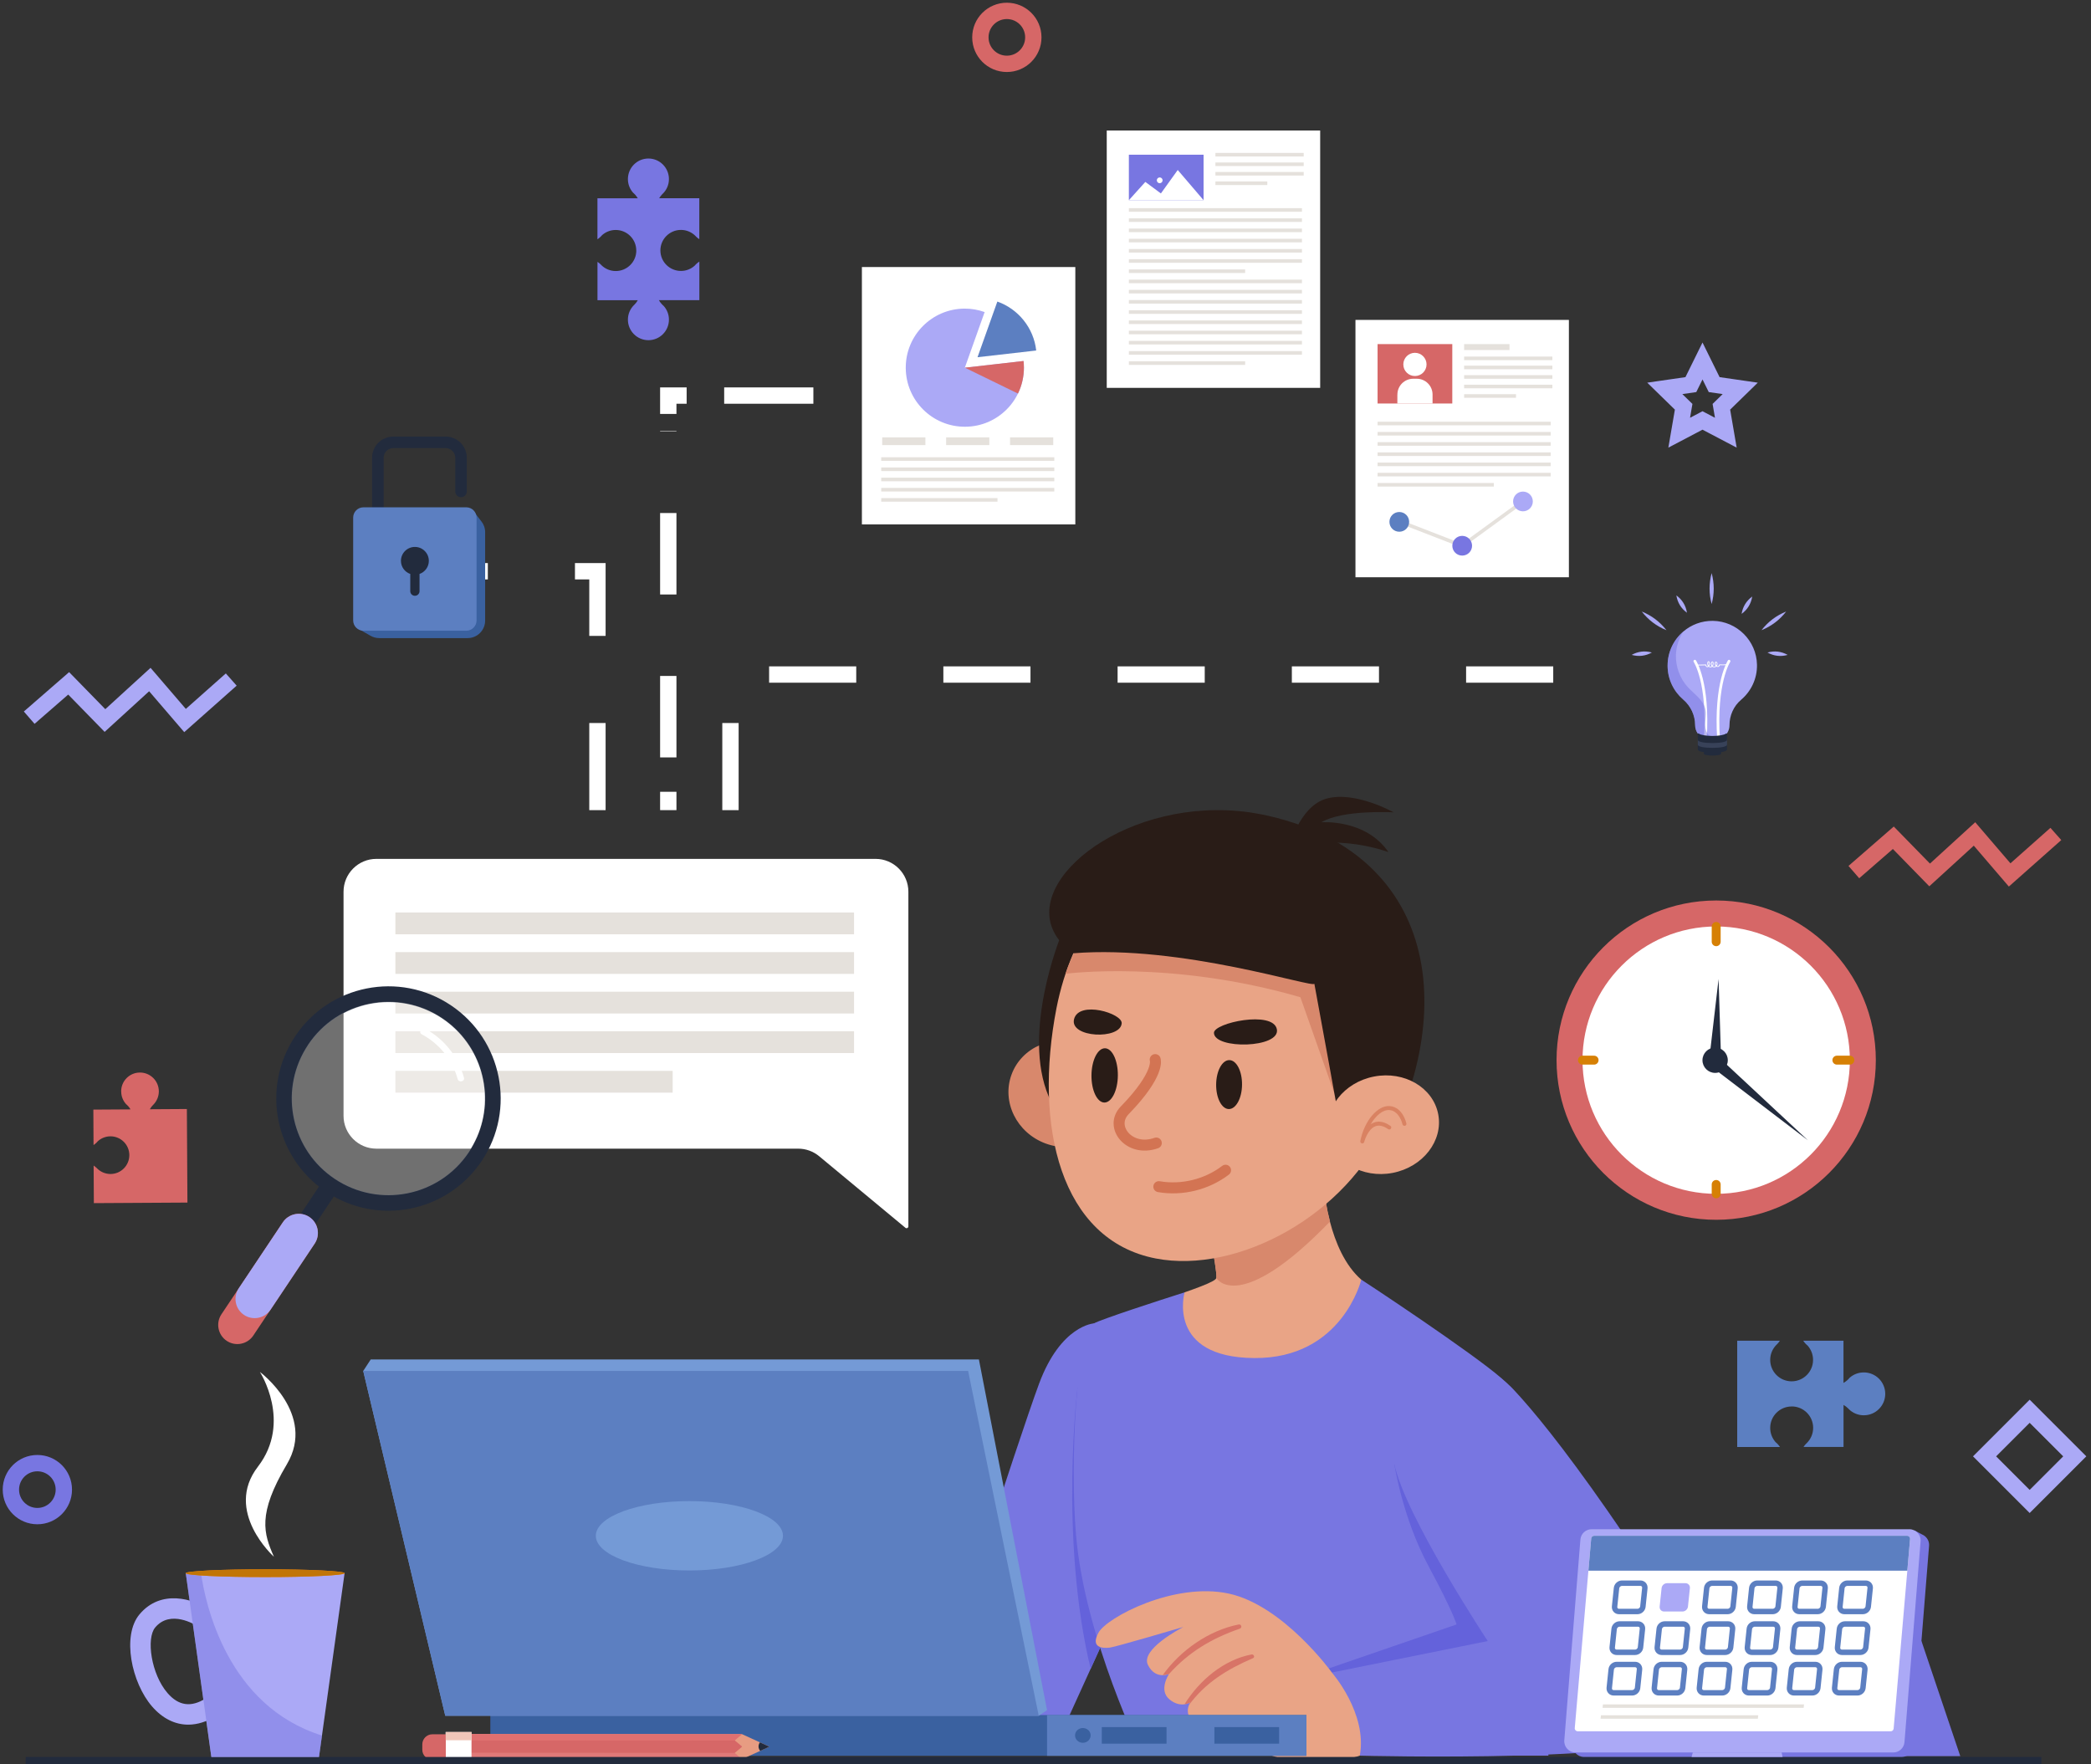 <?xml version="1.0" encoding="UTF-8"?> <svg xmlns="http://www.w3.org/2000/svg" width="192" height="162" viewBox="0 0 192 162" fill="none"><rect x="0" y="0" width="192" height="162" fill="#333333" stroke="none"/><path d="M164.511 129.143C163.424 129.143 162.544 130.023 162.544 131.11C162.544 131.616 162.733 132.071 163.041 132.421L163.054 132.434C163.079 132.45 163.1 132.471 163.121 132.488C163.167 132.53 163.214 132.577 163.256 132.623C163.323 132.699 163.386 132.779 163.441 132.863H159.514V123.105H163.433C163.357 123.223 163.268 123.332 163.172 123.429C163.163 123.438 163.155 123.446 163.146 123.45C163.146 123.45 163.129 123.467 163.121 123.476C162.767 123.829 162.544 124.322 162.544 124.866C162.544 125.953 163.424 126.834 164.511 126.834C165.599 126.834 166.479 125.953 166.479 124.866C166.479 124.36 166.29 123.905 165.982 123.556L165.969 123.543C165.944 123.526 165.923 123.505 165.902 123.488C165.856 123.446 165.809 123.4 165.767 123.353C165.695 123.273 165.632 123.193 165.577 123.105H169.273V126.981C169.399 126.91 169.517 126.821 169.627 126.728C169.673 126.686 169.719 126.644 169.762 126.594C169.783 126.572 169.799 126.551 169.816 126.526L169.829 126.514C170.174 126.202 170.634 126.016 171.139 126.016C172.226 126.016 173.107 126.897 173.107 127.984C173.107 129.071 172.226 129.952 171.139 129.952C170.596 129.952 170.103 129.733 169.749 129.375C169.74 129.366 169.732 129.358 169.724 129.349C169.724 129.349 169.711 129.332 169.703 129.324C169.576 129.198 169.433 129.088 169.277 128.999V132.859H165.603C165.674 132.745 165.763 132.64 165.86 132.543C165.868 132.535 165.877 132.526 165.885 132.522C165.885 132.522 165.902 132.505 165.91 132.497C166.264 132.143 166.488 131.65 166.488 131.106C166.488 130.019 165.607 129.139 164.52 129.139L164.511 129.143Z" fill="#5C7FC1"></path><path d="M11.129 100.229C11.129 100.672 11.302 101.076 11.576 101.38L11.585 101.388C11.585 101.388 11.627 101.417 11.643 101.439C11.686 101.476 11.723 101.514 11.761 101.556C11.846 101.649 11.922 101.755 11.985 101.864L8.572 101.885L8.589 105.138C8.669 105.087 8.74 105.033 8.808 104.969C8.85 104.932 8.888 104.894 8.926 104.852C8.943 104.835 8.959 104.814 8.976 104.793L8.985 104.784C9.288 104.51 9.693 104.342 10.135 104.337C11.091 104.333 11.871 105.1 11.875 106.057C11.879 107.013 11.108 107.793 10.152 107.797C9.676 107.797 9.242 107.607 8.926 107.295C8.917 107.287 8.913 107.279 8.905 107.274C8.905 107.274 8.892 107.262 8.884 107.253C8.795 107.169 8.698 107.089 8.597 107.021L8.618 110.472L17.21 110.422L17.159 101.83L13.759 101.851C13.835 101.712 13.931 101.586 14.041 101.472C14.049 101.464 14.054 101.46 14.062 101.451C14.062 101.451 14.075 101.434 14.083 101.43C14.395 101.114 14.585 100.68 14.585 100.204C14.58 99.248 13.801 98.476 12.844 98.481C11.888 98.485 11.117 99.264 11.125 100.221L11.129 100.229Z" fill="#D66767"></path><path d="M58.423 22.999C58.423 21.958 57.576 21.116 56.535 21.116C56.05 21.116 55.612 21.297 55.279 21.596L55.271 21.604C55.254 21.625 55.237 21.646 55.216 21.668C55.174 21.714 55.132 21.756 55.085 21.794C55.014 21.857 54.938 21.92 54.858 21.971V18.208H58.562C58.498 18.094 58.418 17.989 58.334 17.892C58.292 17.846 58.25 17.804 58.208 17.762C58.187 17.741 58.166 17.724 58.145 17.707L58.136 17.698C57.837 17.366 57.656 16.927 57.656 16.443C57.656 15.402 58.498 14.555 59.539 14.555C60.58 14.555 61.423 15.402 61.423 16.443C61.423 16.965 61.212 17.433 60.871 17.774C60.862 17.783 60.854 17.791 60.845 17.795C60.845 17.795 60.828 17.812 60.824 17.816C60.711 17.93 60.609 18.061 60.525 18.204H64.212V21.962C64.098 21.891 63.993 21.807 63.9 21.71C63.892 21.701 63.883 21.693 63.879 21.689C63.879 21.689 63.862 21.672 63.858 21.663C63.517 21.322 63.045 21.111 62.527 21.111C61.486 21.111 60.639 21.954 60.639 22.995C60.639 24.036 61.486 24.878 62.527 24.878C63.011 24.878 63.449 24.697 63.782 24.398L63.791 24.39C63.807 24.368 63.824 24.347 63.845 24.326C63.888 24.28 63.93 24.238 63.976 24.2C64.052 24.133 64.132 24.069 64.216 24.019V27.562H60.5C60.567 27.684 60.652 27.798 60.744 27.899C60.786 27.946 60.828 27.988 60.871 28.03C60.892 28.051 60.913 28.068 60.934 28.085L60.942 28.093C61.241 28.426 61.423 28.864 61.423 29.349C61.423 30.39 60.58 31.236 59.539 31.236C58.498 31.236 57.656 30.39 57.656 29.349C57.656 28.826 57.866 28.359 58.208 28.017C58.216 28.009 58.224 28 58.233 27.996C58.233 27.996 58.25 27.979 58.254 27.975C58.376 27.853 58.482 27.714 58.562 27.567H54.862V24.044C54.972 24.116 55.073 24.196 55.166 24.288C55.174 24.297 55.182 24.305 55.187 24.309C55.187 24.309 55.203 24.326 55.208 24.335C55.549 24.676 56.021 24.887 56.539 24.887C57.58 24.887 58.427 24.044 58.427 23.003L58.423 22.999Z" fill="#7876E1"></path><path d="M61.363 74.387V72.702" stroke="white" stroke-width="1.5" stroke-miterlimit="10"></path><path d="M61.363 69.546V39.588" stroke="white" stroke-width="1.5" stroke-miterlimit="10" stroke-dasharray="7.48 7.48"></path><path d="M61.363 38.008V36.322H63.049" stroke="white" stroke-width="1.5" stroke-miterlimit="10"></path><path d="M66.496 36.322H78.572" stroke="white" stroke-width="1.5" stroke-miterlimit="10" stroke-dasharray="8.19 8.19"></path><path d="M80.299 36.322H81.984" stroke="white" stroke-width="1.5" stroke-miterlimit="10"></path><path d="M54.858 74.388V52.452H43.515" stroke="white" stroke-width="1.5" stroke-miterlimit="10" stroke-dasharray="8 8"></path><path d="M67.073 74.388V61.936H146.995" stroke="white" stroke-width="1.5" stroke-miterlimit="10" stroke-dasharray="8 8"></path><path d="M83.156 112.752L75.218 106.166C74.674 105.715 73.996 105.471 73.292 105.471H34.561C32.897 105.471 31.544 104.118 31.544 102.454V81.879C31.544 80.215 32.897 78.862 34.561 78.862H80.392C82.056 78.862 83.409 80.215 83.409 81.879V112.609C83.409 112.739 83.27 112.819 83.156 112.752Z" fill="white"></path><path d="M36.305 84.787H78.42" stroke="#E5E1DC" stroke-width="2" stroke-miterlimit="10"></path><path d="M36.305 88.423H78.42" stroke="#E5E1DC" stroke-width="2" stroke-miterlimit="10"></path><path d="M36.305 92.059H78.42" stroke="#E5E1DC" stroke-width="2" stroke-miterlimit="10"></path><path d="M36.305 95.691H78.42" stroke="#E5E1DC" stroke-width="2" stroke-miterlimit="10"></path><path d="M36.305 99.328H61.764" stroke="#E5E1DC" stroke-width="2" stroke-miterlimit="10"></path><path d="M153.122 61.115C153.122 62.362 153.678 63.479 154.555 64.229C155.241 64.819 155.65 65.674 155.65 66.58C155.65 67.17 156.025 67.663 156.548 67.84C156.683 67.886 156.826 67.911 156.973 67.911H157.483C158.216 67.911 158.806 67.317 158.806 66.588C158.806 65.687 159.19 64.831 159.872 64.254C160.782 63.483 161.355 62.324 161.33 61.035C161.288 58.831 159.485 57.04 157.285 57.007C156.244 56.994 155.288 57.365 154.559 57.993C153.678 58.747 153.122 59.864 153.122 61.115Z" fill="#ABA9F6"></path><path d="M155.84 61.102C156.097 61.098 156.35 61.094 156.607 61.09C156.607 61.165 156.662 61.233 156.733 61.254C156.792 61.271 156.847 61.254 156.893 61.216C156.893 61.216 156.893 61.216 156.898 61.22C157.003 61.3 157.134 61.292 157.222 61.22C157.336 61.3 157.496 61.292 157.601 61.203C157.656 61.237 157.724 61.25 157.783 61.233C157.85 61.212 157.905 61.153 157.913 61.081C158.136 61.09 158.364 61.085 158.587 61.064C158.634 61.06 158.634 60.988 158.587 60.993C158.36 61.014 158.132 61.022 157.905 61.01C157.896 61.01 157.888 61.01 157.884 61.018C157.863 61.014 157.837 61.022 157.837 61.052C157.837 61.123 157.778 61.174 157.711 61.17C157.69 61.17 157.669 61.161 157.648 61.148C157.694 61.085 157.711 61.001 157.702 60.921C157.694 60.849 157.648 60.757 157.563 60.757C157.483 60.757 157.45 60.841 157.45 60.913C157.45 61.001 157.479 61.094 157.538 61.157C157.525 61.165 157.513 61.174 157.5 61.182C157.429 61.216 157.34 61.212 157.273 61.17C157.285 61.153 157.298 61.136 157.306 61.115C157.344 61.026 157.357 60.913 157.332 60.82C157.311 60.74 157.226 60.706 157.163 60.769C157.058 60.879 157.07 61.064 157.163 61.174C157.096 61.224 157.003 61.216 156.936 61.165C156.94 61.157 156.948 61.148 156.952 61.14C157.007 61.052 157.011 60.929 156.99 60.828C156.978 60.752 156.898 60.668 156.822 60.74C156.763 60.799 156.759 60.908 156.767 60.988C156.775 61.052 156.797 61.111 156.834 61.161C156.813 61.178 156.784 61.186 156.759 61.182C156.704 61.178 156.657 61.123 156.679 61.069C156.687 61.047 156.679 61.035 156.662 61.026C156.657 61.018 156.645 61.014 156.632 61.014C156.367 61.018 156.101 61.022 155.832 61.031C155.785 61.031 155.785 61.106 155.832 61.102H155.84ZM157.563 61.052C157.538 61.001 157.517 60.925 157.534 60.87C157.542 60.837 157.563 60.811 157.597 60.841C157.618 60.858 157.627 60.887 157.635 60.913C157.648 60.976 157.635 61.043 157.597 61.098C157.584 61.085 157.576 61.069 157.568 61.052H157.563ZM157.209 61.102C157.18 61.06 157.163 61.001 157.167 60.95C157.167 60.908 157.184 60.837 157.222 60.811C157.264 60.786 157.264 60.849 157.268 60.879C157.268 60.913 157.268 60.946 157.268 60.98C157.264 61.026 157.247 61.077 157.222 61.115C157.222 61.115 157.214 61.106 157.214 61.102H157.209ZM156.872 60.799C156.923 60.74 156.931 60.896 156.931 60.921C156.931 60.98 156.931 61.043 156.898 61.094C156.898 61.094 156.893 61.102 156.889 61.106C156.86 61.064 156.843 61.01 156.843 60.955C156.843 60.913 156.843 60.837 156.868 60.799H156.872Z" fill="white"></path><path d="M155.625 60.71C155.625 60.71 156.919 62.67 156.59 67.844" stroke="white" stroke-width="0.25" stroke-miterlimit="10" stroke-linecap="round"></path><path d="M158.764 60.71C158.764 60.71 157.47 62.67 157.799 67.844" stroke="white" stroke-width="0.25" stroke-miterlimit="10" stroke-linecap="round"></path><path opacity="0.5" d="M153.122 61.115C153.122 62.362 153.678 63.479 154.555 64.229C155.241 64.819 155.65 65.674 155.65 66.58C155.65 67.17 156.025 67.663 156.548 67.84C156.822 67.84 157.091 67.806 157.323 67.73C157.003 67.675 156.758 67.393 156.657 67.085C156.556 66.778 156.573 66.445 156.598 66.121C156.624 65.796 156.661 65.467 156.598 65.151C156.51 64.717 156.24 64.342 155.933 64.022C155.625 63.702 155.279 63.424 154.98 63.095C154.251 62.295 153.851 61.203 153.889 60.12C153.914 59.37 154.154 58.629 154.563 57.993C153.682 58.747 153.126 59.863 153.126 61.115H153.122Z" fill="#7876E1"></path><path d="M158.579 68.822C158.579 69.209 155.895 69.209 155.895 68.822V68.278C155.895 68.236 155.945 68.21 155.979 68.236C156.379 68.535 158.098 68.535 158.494 68.236C158.528 68.21 158.579 68.236 158.579 68.278V68.822Z" fill="#222B3D"></path><path d="M158.031 69.205C158.031 69.433 156.451 69.433 156.451 69.205V68.885C156.451 68.859 156.48 68.847 156.501 68.859C156.737 69.036 157.748 69.036 157.984 68.859C158.005 68.843 158.035 68.859 158.035 68.885V69.205H158.031Z" fill="#222B3D"></path><path d="M158.579 68.379C158.579 68.767 155.895 68.767 155.895 68.379V67.835C155.895 67.793 155.945 67.768 155.979 67.793C156.379 68.093 158.098 68.093 158.494 67.793C158.528 67.768 158.579 67.793 158.579 67.835V68.379Z" fill="#384259"></path><path d="M158.579 67.937C158.579 68.324 155.895 68.324 155.895 67.937V67.393C155.895 67.351 155.945 67.326 155.979 67.351C156.379 67.65 158.098 67.65 158.494 67.351C158.528 67.326 158.579 67.351 158.579 67.393V67.937Z" fill="#222B3D"></path><path d="M157.167 52.62C157.42 53.564 157.424 54.521 157.167 55.464C156.91 54.521 156.914 53.564 157.167 52.62Z" fill="#ABA9F6"></path><path d="M153.927 54.668C154.467 55.064 154.795 55.599 154.901 56.261C154.361 55.869 154.033 55.33 153.927 54.668Z" fill="#ABA9F6"></path><path d="M160.892 54.773C160.786 55.431 160.462 55.97 159.918 56.366C160.024 55.705 160.352 55.169 160.892 54.773Z" fill="#ABA9F6"></path><path d="M164.149 60.133C163.504 60.314 162.881 60.243 162.295 59.914C162.94 59.733 163.563 59.809 164.149 60.133Z" fill="#ABA9F6"></path><path d="M149.823 60.133C150.404 59.809 151.032 59.733 151.677 59.914C151.095 60.238 150.467 60.31 149.823 60.133Z" fill="#ABA9F6"></path><path d="M150.75 56.151C151.656 56.518 152.419 57.095 153.017 57.866C152.111 57.5 151.348 56.922 150.75 56.151Z" fill="#ABA9F6"></path><path d="M164.01 56.151C163.412 56.922 162.649 57.5 161.743 57.866C162.341 57.091 163.104 56.518 164.01 56.151Z" fill="#ABA9F6"></path><path d="M157.584 112.002C165.68 112.002 172.243 105.439 172.243 97.343C172.243 89.247 165.68 82.684 157.584 82.684C149.488 82.684 142.925 89.247 142.925 97.343C142.925 105.439 149.488 112.002 157.584 112.002Z" fill="#D66767"></path><path d="M157.584 109.617C164.363 109.617 169.858 104.122 169.858 97.343C169.858 90.564 164.363 85.069 157.584 85.069C150.805 85.069 145.31 90.564 145.31 97.343C145.31 104.122 150.805 109.617 157.584 109.617Z" fill="white"></path><path d="M158.65 97.351C158.65 97.996 158.128 98.514 157.487 98.514C156.847 98.514 156.324 97.992 156.324 97.351C156.324 96.711 156.847 96.189 157.487 96.189C158.128 96.189 158.65 96.711 158.65 97.351Z" fill="#222B3D"></path><path d="M157.841 97.094L166.003 104.7L157.133 97.933L157.841 97.094Z" fill="#222B3D"></path><path d="M157.803 89.893L158.035 97.373L156.939 97.326L157.803 89.893Z" fill="#222B3D"></path><path d="M157.584 108.757V109.617" stroke="#D68005" stroke-width="0.82" stroke-miterlimit="10" stroke-linecap="round"></path><path d="M157.584 85.065V86.468" stroke="#D68005" stroke-width="0.82" stroke-miterlimit="10" stroke-linecap="round"></path><path d="M146.372 97.343H145.306" stroke="#D68005" stroke-width="0.82" stroke-miterlimit="10" stroke-linecap="round"></path><path d="M169.858 97.343H168.666" stroke="#D68005" stroke-width="0.82" stroke-miterlimit="10" stroke-linecap="round"></path><path d="M121.221 11.985H101.624V35.614H121.221V11.985Z" fill="white"></path><path d="M103.655 19.278H119.548" stroke="#E5E1DC" stroke-width="0.33" stroke-miterlimit="10"></path><path d="M111.602 14.205H119.708" stroke="#E5E1DC" stroke-width="0.33" stroke-miterlimit="10"></path><path d="M111.602 15.082H119.708" stroke="#E5E1DC" stroke-width="0.33" stroke-miterlimit="10"></path><path d="M111.602 15.954H119.708" stroke="#E5E1DC" stroke-width="0.33" stroke-miterlimit="10"></path><path d="M111.602 16.826H116.367" stroke="#E5E1DC" stroke-width="0.33" stroke-miterlimit="10"></path><path d="M103.655 20.214H119.548" stroke="#E5E1DC" stroke-width="0.33" stroke-miterlimit="10"></path><path d="M103.655 21.153H119.548" stroke="#E5E1DC" stroke-width="0.33" stroke-miterlimit="10"></path><path d="M103.655 22.089H119.548" stroke="#E5E1DC" stroke-width="0.33" stroke-miterlimit="10"></path><path d="M103.655 23.028H119.548" stroke="#E5E1DC" stroke-width="0.33" stroke-miterlimit="10"></path><path d="M103.655 23.964H119.548" stroke="#E5E1DC" stroke-width="0.33" stroke-miterlimit="10"></path><path d="M103.655 24.903H114.332" stroke="#E5E1DC" stroke-width="0.33" stroke-miterlimit="10"></path><path d="M103.655 25.839H119.548" stroke="#E5E1DC" stroke-width="0.33" stroke-miterlimit="10"></path><path d="M103.655 26.779H119.548" stroke="#E5E1DC" stroke-width="0.33" stroke-miterlimit="10"></path><path d="M103.655 27.714H119.548" stroke="#E5E1DC" stroke-width="0.33" stroke-miterlimit="10"></path><path d="M103.655 28.654H119.548" stroke="#E5E1DC" stroke-width="0.33" stroke-miterlimit="10"></path><path d="M103.655 29.589H119.548" stroke="#E5E1DC" stroke-width="0.33" stroke-miterlimit="10"></path><path d="M103.655 30.529H119.548" stroke="#E5E1DC" stroke-width="0.33" stroke-miterlimit="10"></path><path d="M103.655 31.464H119.548" stroke="#E5E1DC" stroke-width="0.33" stroke-miterlimit="10"></path><path d="M103.655 32.404H119.548" stroke="#E5E1DC" stroke-width="0.33" stroke-miterlimit="10"></path><path d="M103.655 33.339H114.332" stroke="#E5E1DC" stroke-width="0.33" stroke-miterlimit="10"></path><path d="M110.514 14.205H103.655V18.381H110.514V14.205Z" fill="#7876E1"></path><path d="M103.655 18.381L105.167 16.704L106.596 17.762L108.142 15.608L110.514 18.381H103.655Z" fill="white"></path><path d="M106.486 16.822C106.633 16.822 106.752 16.703 106.752 16.556C106.752 16.41 106.633 16.291 106.486 16.291C106.34 16.291 106.221 16.41 106.221 16.556C106.221 16.703 106.34 16.822 106.486 16.822Z" fill="white"></path><path d="M144.059 29.374H124.461V53.004H144.059V29.374Z" fill="white"></path><path d="M126.492 38.888H142.386" stroke="#E5E1DC" stroke-width="0.33" stroke-miterlimit="10"></path><path d="M134.439 33.739H142.542" stroke="#E5E1DC" stroke-width="0.33" stroke-miterlimit="10"></path><path d="M134.439 32.905H142.542" stroke="#E5E1DC" stroke-width="0.33" stroke-miterlimit="10"></path><path d="M134.439 34.612H142.542" stroke="#E5E1DC" stroke-width="0.33" stroke-miterlimit="10"></path><path d="M134.439 35.488H142.542" stroke="#E5E1DC" stroke-width="0.33" stroke-miterlimit="10"></path><path d="M134.439 36.36H139.204" stroke="#E5E1DC" stroke-width="0.33" stroke-miterlimit="10"></path><path d="M126.492 39.828H142.386" stroke="#E5E1DC" stroke-width="0.33" stroke-miterlimit="10"></path><path d="M126.492 40.763H142.386" stroke="#E5E1DC" stroke-width="0.33" stroke-miterlimit="10"></path><path d="M126.492 41.703H142.386" stroke="#E5E1DC" stroke-width="0.33" stroke-miterlimit="10"></path><path d="M126.492 42.638H142.386" stroke="#E5E1DC" stroke-width="0.33" stroke-miterlimit="10"></path><path d="M126.492 43.578H142.386" stroke="#E5E1DC" stroke-width="0.33" stroke-miterlimit="10"></path><path d="M126.492 44.513H137.169" stroke="#E5E1DC" stroke-width="0.33" stroke-miterlimit="10"></path><path d="M133.352 31.595H126.492V37.051H133.352V31.595Z" fill="#D66767"></path><path d="M128.309 36.225V37.051H131.54V36.225C131.54 35.425 130.891 34.776 130.091 34.776H129.762C128.962 34.776 128.313 35.425 128.313 36.225H128.309Z" fill="white"></path><path d="M129.922 34.527C130.511 34.527 130.988 34.05 130.988 33.461C130.988 32.873 130.511 32.395 129.922 32.395C129.333 32.395 128.856 32.873 128.856 33.461C128.856 34.05 129.333 34.527 129.922 34.527Z" fill="white"></path><path d="M138.606 31.595H134.439V32.142H138.606V31.595Z" fill="#E5E1DC"></path><path d="M128.604 47.918L134.258 50.109L139.841 46.043" stroke="#E5E1DC" stroke-width="0.33" stroke-miterlimit="10"></path><path d="M129.391 47.918C129.391 48.419 128.987 48.824 128.486 48.824C127.984 48.824 127.58 48.419 127.58 47.918C127.58 47.416 127.984 47.012 128.486 47.012C128.987 47.012 129.391 47.416 129.391 47.918Z" fill="#5C7FC1"></path><path d="M135.168 50.109C135.168 50.611 134.764 51.015 134.262 51.015C133.761 51.015 133.356 50.611 133.356 50.109C133.356 49.608 133.761 49.203 134.262 49.203C134.764 49.203 135.168 49.608 135.168 50.109Z" fill="#7876E1"></path><path d="M140.747 46.043C140.747 46.544 140.342 46.949 139.841 46.949C139.34 46.949 138.935 46.544 138.935 46.043C138.935 45.541 139.34 45.137 139.841 45.137C140.342 45.137 140.747 45.541 140.747 46.043Z" fill="#ABA9F6"></path><path d="M98.738 24.52H79.141V48.15H98.738V24.52Z" fill="white"></path><path d="M94.019 33.731C94.035 36.727 91.621 39.171 88.625 39.183C85.629 39.2 83.185 36.786 83.168 33.79C83.152 30.794 85.566 28.354 88.562 28.337C89.211 28.333 89.834 28.447 90.412 28.654L88.591 33.765L93.981 33.149C94.002 33.339 94.014 33.537 94.014 33.735L94.019 33.731Z" fill="#ABA9F6"></path><path d="M95.147 32.184L89.758 32.8L91.579 27.689C93.492 28.367 94.916 30.099 95.147 32.184Z" fill="#5C7FC1"></path><path d="M94.019 33.731C94.019 34.595 93.825 35.412 93.471 36.137L88.596 33.76L93.985 33.145C94.006 33.335 94.019 33.533 94.019 33.731Z" fill="#D66767"></path><path d="M80.915 42.15H96.808" stroke="#E5E1DC" stroke-width="0.33" stroke-miterlimit="10"></path><path d="M80.915 43.089H96.808" stroke="#E5E1DC" stroke-width="0.33" stroke-miterlimit="10"></path><path d="M80.915 44.025H96.808" stroke="#E5E1DC" stroke-width="0.33" stroke-miterlimit="10"></path><path d="M80.915 44.964H96.808" stroke="#E5E1DC" stroke-width="0.33" stroke-miterlimit="10"></path><path d="M80.915 45.9H91.592" stroke="#E5E1DC" stroke-width="0.33" stroke-miterlimit="10"></path><path d="M84.972 40.161H81.007V40.869H84.972V40.161Z" fill="#E5E1DC"></path><path d="M90.841 40.161H86.876V40.869H90.841V40.161Z" fill="#E5E1DC"></path><path d="M96.711 40.161H92.746V40.869H96.711V40.161Z" fill="#E5E1DC"></path><path d="M42.335 45.655C42.04 45.655 41.804 45.419 41.804 45.124V42.032C41.804 41.543 41.404 41.143 40.915 41.143H36.116C35.627 41.143 35.227 41.539 35.227 42.032V48.12C35.227 48.415 34.991 48.651 34.696 48.651C34.401 48.651 34.165 48.415 34.165 48.12V42.032C34.165 40.957 35.037 40.085 36.112 40.085H40.911C41.985 40.085 42.862 40.957 42.862 42.032V45.124C42.862 45.419 42.626 45.655 42.331 45.655H42.335Z" fill="#222B3D"></path><path d="M44.197 47.867L43.468 46.928L43.245 47.29C43.144 47.269 43.043 47.261 42.938 47.261H34.827C33.938 47.261 33.217 47.981 33.217 48.87V56.981C33.217 57.124 33.238 57.264 33.272 57.398L32.947 57.761L34.022 58.376C34.258 58.511 34.532 58.591 34.827 58.591H42.938C43.827 58.591 44.547 57.87 44.547 56.981V48.87C44.547 48.491 44.417 48.141 44.197 47.867Z" fill="#3A61A0"></path><path d="M42.815 46.582H33.373C32.851 46.582 32.429 47.005 32.429 47.526V56.969C32.429 57.49 32.851 57.913 33.373 57.913H42.815C43.336 57.913 43.759 57.49 43.759 56.969V47.526C43.759 47.005 43.336 46.582 42.815 46.582Z" fill="#5C7FC1"></path><path d="M39.377 51.499C39.377 50.792 38.804 50.219 38.096 50.219C37.389 50.219 36.815 50.792 36.815 51.499C36.815 52.056 37.174 52.528 37.671 52.7V54.281C37.671 54.517 37.86 54.706 38.096 54.706C38.332 54.706 38.522 54.517 38.522 54.281V52.7C39.019 52.523 39.377 52.056 39.377 51.499Z" fill="#222B3D"></path><path d="M26.13 113.684L27.493 114.594L31.201 109.04L29.838 108.129L26.13 113.684Z" fill="#222B3D"></path><path d="M25.97 112.234L20.332 120.678C19.793 121.487 20.012 122.578 20.817 123.117C21.626 123.657 22.717 123.437 23.256 122.633L28.894 114.189C29.433 113.38 29.214 112.288 28.409 111.749C27.6 111.21 26.509 111.429 25.97 112.234Z" fill="#D66767"></path><path d="M25.97 112.234L21.92 118.297C21.381 119.106 21.6 120.197 22.405 120.737C23.214 121.276 24.305 121.057 24.845 120.252L28.894 114.189C29.433 113.38 29.214 112.288 28.409 111.749C27.6 111.21 26.509 111.429 25.97 112.234Z" fill="#ABA9F6"></path><path d="M27.103 95.148C23.943 99.879 25.22 106.276 29.951 109.436C34.683 112.596 41.079 111.319 44.239 106.587C47.4 101.856 46.123 95.459 41.391 92.299C36.659 89.139 30.263 90.416 27.103 95.148ZM40.586 93.504C44.206 95.919 45.474 100.541 43.797 104.392C43.586 104.868 43.334 105.336 43.034 105.787C40.321 109.853 34.822 110.948 30.756 108.235C26.808 105.601 25.658 100.351 28.072 96.327C28.148 96.201 28.228 96.075 28.308 95.952C31.022 91.886 36.52 90.791 40.586 93.504Z" fill="#222B3D"></path><path opacity="0.3" d="M28.283 95.936C28.198 96.058 28.118 96.184 28.047 96.311C25.628 100.347 26.782 105.614 30.739 108.252C34.818 110.974 40.333 109.878 43.055 105.795C43.355 105.344 43.607 104.877 43.818 104.396C45.499 100.533 44.227 95.898 40.599 93.475C36.52 90.753 31.005 91.848 28.283 95.931V95.936Z" fill="white"></path><path d="M39.053 94.474C40.797 95.4 42.087 97.052 42.601 98.953C42.702 99.323 42.116 99.437 42.019 99.07C41.547 97.313 40.33 95.822 38.724 94.971C38.387 94.79 38.72 94.301 39.053 94.478V94.474Z" fill="white"></path><path d="M107.275 137.557C106.937 137.123 100.44 121.516 100.44 121.516C100.44 121.516 97.406 121.676 95.409 127.053C93.416 132.429 85.882 155.937 85.882 155.937L93.172 160.479L97.701 158.604L107.275 137.553V137.557Z" fill="#7876E1"></path><path d="M98.944 127.373C98.944 127.373 97.25 141.189 100.145 153.232L103.385 146.106L98.944 127.369V127.373Z" fill="#6462DB"></path><path d="M142.18 161.204H104.915C104.915 161.204 99.597 150.43 98.801 140.915C98.249 134.359 98.801 122.414 100.44 121.516C101.148 121.124 106.499 119.384 108.77 118.664C112.327 122.051 121.322 121.006 124.997 117.496C128.384 119.704 137.835 126.071 138.488 127.192C139.529 128.983 142.18 161.204 142.18 161.204Z" fill="#7876E1"></path><path d="M128.018 134.363C128.018 134.363 128.747 139.272 131.127 143.717C133.508 148.158 133.744 149.157 133.744 149.157L118.992 154.234L136.125 155.216L139.466 150.708L128.022 134.363H128.018Z" fill="#6462DB"></path><path d="M124.996 117.496C124.996 117.496 123.252 124.761 115.162 124.697C107.072 124.638 108.77 118.664 108.77 118.664C109.908 118.268 110.847 117.914 111.336 117.644C111.551 117.526 111.673 117.425 111.686 117.336C111.8 116.586 110.451 110.076 110.451 110.076L121.436 107.523C121.436 107.523 121.474 109.701 122.114 112.162C122.616 114.079 123.48 116.169 124.992 117.496H124.996Z" fill="#E9A486"></path><path d="M111.69 117.336C111.8 116.586 110.456 110.081 110.456 110.081L121.445 107.523C121.445 107.523 121.482 109.706 122.123 112.162C113.81 120.766 111.682 117.421 111.694 117.336H111.69Z" fill="#D8886C"></path><path d="M102.505 102.218C101.573 104.734 98.666 105.977 96.007 104.995C93.353 104.013 91.954 101.173 92.885 98.658C93.816 96.142 96.724 94.899 99.382 95.881C102.037 96.863 103.436 99.703 102.505 102.218Z" fill="#D8886C"></path><path d="M103.499 84.787L97.368 86.046C97.368 86.046 93.791 94.819 96.298 100.693C98.152 105.037 103.499 84.782 103.499 84.782V84.787Z" fill="#291C17"></path><path d="M128.704 98.712C128.405 100.259 127.942 101.746 127.335 103.145C123.72 111.572 113.628 117.008 106.124 115.554C97.368 113.856 94.899 103.419 97.01 92.556C97.36 90.782 97.878 89.097 98.556 87.53C101.999 79.507 109.36 74.539 116.679 75.963C125.426 77.662 130.815 87.85 128.704 98.712Z" fill="#E9A486"></path><path d="M97.836 89.413C97.836 89.413 107.506 88.115 119.405 91.566L122.536 100.44L124.908 88.789L100.225 84.353C100.225 84.353 98.304 87.85 97.84 89.417L97.836 89.413Z" fill="#D8886C"></path><path d="M118.293 78.066C118.293 78.066 119.22 74.013 121.845 73.317C124.47 72.622 127.967 74.59 127.967 74.59C127.967 74.59 123.29 74.32 121.327 75.504C121.327 75.504 125.384 75.167 127.491 78.243C127.491 78.243 122.679 76.397 118.297 78.066H118.293Z" fill="#291C17"></path><path d="M129.825 98.742C129.408 100.263 128.805 102.007 128.199 103.406C126.522 104.637 123.319 104.923 123.319 104.923C123.319 104.616 120.753 90.69 120.686 90.323C120.686 90.782 108.488 86.729 98.561 87.529C98.455 87.458 98.358 87.382 98.261 87.315C97.655 86.843 97.2 86.329 96.888 85.785C93.892 80.624 103.76 73.06 114.703 74.585C114.897 74.611 115.086 74.64 115.284 74.678C115.676 74.746 116.068 74.817 116.46 74.91C120.876 75.917 124.2 77.813 126.522 80.316C130.862 84.968 131.751 91.714 129.829 98.742H129.825Z" fill="#291C17"></path><path d="M106.406 108.96C108.538 109.326 110.814 108.766 112.533 107.451" stroke="#D37453" stroke-width="1.01" stroke-miterlimit="10" stroke-linecap="round"></path><path d="M114.046 99.593C114.058 98.35 113.536 97.343 112.878 97.339C112.221 97.335 111.682 98.337 111.669 99.58C111.657 100.823 112.179 101.83 112.836 101.835C113.494 101.835 114.037 100.836 114.046 99.593Z" fill="#291C17"></path><path d="M102.644 98.75C102.656 97.372 102.125 96.256 101.455 96.252C100.786 96.252 100.234 97.36 100.221 98.738C100.208 100.111 100.739 101.232 101.409 101.236C102.079 101.236 102.631 100.128 102.644 98.75Z" fill="#291C17"></path><path d="M111.467 94.84C111.446 93.917 116.894 92.754 117.244 94.503C117.593 96.252 111.505 96.374 111.467 94.84Z" fill="#291C17"></path><path d="M102.997 93.964C103.069 93.045 99.07 91.844 98.624 93.572C98.181 95.299 102.875 95.493 102.997 93.964Z" fill="#291C17"></path><path d="M106.073 97.292C106.073 97.292 106.558 98.569 103.271 101.953C101.813 103.457 103.684 105.837 106.174 104.953" fill="#E9A486"></path><path d="M106.073 97.292C106.073 97.292 106.558 98.569 103.271 101.953C101.813 103.457 103.684 105.837 106.174 104.953" stroke="#D37453" stroke-width="1.01" stroke-miterlimit="10" stroke-linecap="round"></path><path d="M132.059 102.302C132.531 104.746 130.656 107.161 127.875 107.696C125.094 108.231 122.46 106.684 121.988 104.241C121.516 101.797 123.391 99.382 126.172 98.847C128.953 98.312 131.587 99.858 132.059 102.302Z" fill="#E9A486"></path><g style="mix-blend-mode:multiply" opacity="0.7"><path d="M125.081 104.991C125.165 104.995 125.245 104.94 125.266 104.852C125.266 104.839 125.574 103.68 126.299 103.411C126.636 103.284 127.028 103.377 127.462 103.676C127.546 103.735 127.66 103.714 127.714 103.63C127.773 103.545 127.752 103.432 127.668 103.377C127.129 103.002 126.623 102.896 126.168 103.069C126.058 103.111 125.957 103.166 125.86 103.234C126.341 102.408 127.002 101.868 127.601 101.927C127.971 101.965 128.279 102.189 128.519 102.593C128.709 102.913 128.78 103.229 128.78 103.234C128.801 103.33 128.898 103.394 128.999 103.373C129.096 103.352 129.16 103.255 129.139 103.153C129.126 103.094 128.806 101.679 127.639 101.561C126.514 101.447 125.262 102.918 124.908 104.771C124.891 104.868 124.95 104.961 125.047 104.982C125.056 104.982 125.068 104.982 125.077 104.982L125.081 104.991Z" fill="#D37453"></path></g><path d="M125.06 161.128C125.06 161.128 122.928 162.093 118.609 161.604C114.286 161.107 113.266 158.212 113.266 158.212C113.266 158.212 110.215 158.97 109.352 157.871C108.947 157.357 109.057 156.838 109.175 156.552C109.238 156.404 109.301 156.312 109.301 156.312C109.301 156.312 109.095 156.446 108.762 156.489C108.399 156.539 107.898 156.476 107.367 156.025C106.394 155.195 107.27 153.826 107.342 153.708H107.337C107.287 153.725 107.055 153.817 106.756 153.817C106.335 153.817 105.783 153.64 105.403 152.869C104.712 151.462 108.361 149.545 108.656 149.389C108.294 149.494 102.5 151.205 101.906 151.285C101.299 151.356 100.094 151.335 100.861 149.92C101.62 148.512 107.818 145.234 112.84 146.326C117.855 147.421 122.291 153.564 122.291 153.564L124.318 154.656L126.467 160.424L125.055 161.124L125.06 161.128Z" fill="#E9A486"></path><path d="M107.342 153.708H107.346C109.133 151.715 111.21 150.459 113.839 149.545C114.084 149.46 113.987 149.111 113.734 149.161C110.995 149.705 108.383 151.533 106.756 153.821L107.338 153.712L107.342 153.708Z" fill="#D87467"></path><path d="M115.065 152.25C112.655 153.282 110.683 154.513 109.179 156.548C109.242 156.4 109.305 156.308 109.305 156.308C109.305 156.308 109.099 156.442 108.766 156.484C110.136 154.285 112.373 152.393 114.922 151.913C115.112 151.875 115.263 152.157 115.061 152.25H115.065Z" fill="#D87467"></path><path d="M155.777 158.815C153.345 161.975 124.862 161.204 124.862 161.204C125.578 157.306 122.292 153.573 122.292 153.573L136.609 150.682C136.609 150.682 128.974 139.125 128.014 134.363C127.217 130.39 127.925 125.174 133.082 125.034C135.32 124.976 137.46 125.957 138.986 127.596C140.65 129.374 143.422 132.703 147.628 138.745C155.41 149.932 158.208 155.65 155.777 158.815Z" fill="#7876E1"></path><path d="M119.957 157.475H45.023V161.22H119.957V157.475Z" fill="#3A61A0"></path><path d="M119.957 157.475H96.142V161.22H119.957V157.475Z" fill="#5C7FC1"></path><path d="M107.114 158.583H101.169V160.104H107.114V158.583Z" fill="#3A61A0"></path><path d="M117.45 158.583H111.509V160.104H117.45V158.583Z" fill="#3A61A0"></path><path d="M100.145 159.345C100.145 159.72 99.825 160.024 99.429 160.024C99.033 160.024 98.712 159.72 98.712 159.345C98.712 158.97 99.033 158.667 99.429 158.667C99.825 158.667 100.145 158.97 100.145 159.345Z" fill="#3A61A0"></path><path d="M96.142 157.028L95.379 157.542H40.885L33.352 125.881L34.043 124.824H89.885L96.142 157.028Z" fill="#749AD6"></path><path d="M95.379 157.542H40.885L33.352 125.881H88.895L95.379 157.542Z" fill="#5C7FC1"></path><path d="M71.893 141.017C71.893 142.774 68.046 144.202 63.302 144.202C58.557 144.202 54.71 142.778 54.71 141.017C54.71 139.255 58.557 137.831 63.302 137.831C68.046 137.831 71.893 139.255 71.893 141.017Z" fill="#749AD6"></path><path d="M68.135 159.232L42.685 159.219V161.511L68.135 161.528L70.646 160.382L68.135 159.232Z" fill="#E79C82"></path><path d="M42.685 160.938L67.456 160.951L68.135 161.528L42.685 161.511V160.938Z" fill="#E07979"></path><path d="M42.685 159.792L67.456 159.805L68.135 159.232L42.685 159.219V159.792Z" fill="#E07070"></path><path d="M67.456 160.951L68.135 160.378L67.456 159.805L42.685 159.792V160.365V160.938L67.456 160.951Z" fill="#E07070"></path><g style="mix-blend-mode:multiply" opacity="0.7"><path d="M42.685 159.792L67.456 159.805L68.135 159.232L42.685 159.219V159.792Z" fill="#E07070"></path></g><path d="M67.456 160.951L68.135 160.378L67.456 159.805L42.685 159.792V160.365V160.938L67.456 160.951Z" fill="#D66767"></path><path d="M70.646 160.382L69.799 160.77C69.479 160.357 69.774 159.982 69.774 159.982L70.646 160.382Z" fill="#222B3D"></path><path d="M40.92 161.791L43.296 161.792L43.297 159.036L40.921 159.036L40.92 161.791Z" fill="white"></path><path d="M40.929 161.582L39.699 161.581C39.189 161.58 38.776 161.167 38.776 160.657L38.777 160.168C38.777 159.659 39.19 159.242 39.704 159.242L40.935 159.243L40.933 161.582L40.929 161.582Z" fill="#D66767"></path><path d="M40.924 159.79L43.3 159.791L43.301 159.032L40.924 159.031L40.924 159.79Z" fill="#F0C6B9"></path><path d="M187.442 161.326H2.357V162H187.442V161.326Z" fill="#222B3D"></path><path d="M176.428 150.666L179.996 161.25H173.558L176.428 150.666Z" fill="#7876E1"></path><path d="M144.417 160.201L145.896 141.766C145.942 141.231 146.389 140.823 146.924 140.823H175.715L175.795 140.528L176.52 140.911C176.558 140.928 176.596 140.949 176.634 140.97H176.646V140.979C176.962 141.177 177.165 141.539 177.131 141.943L175.652 160.378C175.606 160.913 175.159 161.322 174.624 161.322H145.445C144.838 161.322 144.366 160.803 144.417 160.201Z" fill="#7876E1"></path><path d="M146.145 140.414H175.323C175.93 140.414 176.402 140.932 176.352 141.535L174.873 159.969C174.826 160.504 174.38 160.913 173.844 160.913H144.666C144.059 160.913 143.587 160.395 143.638 159.792L145.116 141.358C145.163 140.823 145.609 140.414 146.145 140.414Z" fill="#ABA9F6"></path><path d="M146.372 141.016H175.121C175.277 141.016 175.399 141.151 175.387 141.307L173.878 158.722C173.865 158.861 173.752 158.966 173.613 158.966H144.864C144.708 158.966 144.585 158.831 144.598 158.675L146.107 141.261C146.119 141.122 146.233 141.016 146.372 141.016Z" fill="white"></path><path d="M163.593 160.913H155.435L155.326 161.326H163.681L163.593 160.913Z" fill="#ABA9F6"></path><path d="M165.615 156.817H147.151L147.185 156.497H165.649L165.615 156.817Z" fill="#E5E1DC"></path><path d="M161.41 157.812H146.97L147.004 157.496H161.444L161.41 157.812Z" fill="#E5E1DC"></path><path d="M175.387 141.307L175.134 144.219H145.85L146.107 141.261C146.119 141.122 146.233 141.016 146.372 141.016H175.121C175.277 141.016 175.399 141.151 175.387 141.307Z" fill="#5C7FC1"></path><path d="M150.354 147.969H148.664C148.411 147.969 148.23 147.767 148.255 147.514L148.432 145.824C148.458 145.571 148.685 145.369 148.934 145.369H150.623C150.876 145.369 151.057 145.571 151.032 145.824L150.855 147.514C150.83 147.767 150.602 147.969 150.354 147.969Z" stroke="#5C7FC1" stroke-width="0.5" stroke-miterlimit="10"></path><path d="M154.491 147.969H152.802C152.549 147.969 152.368 147.767 152.393 147.514L152.57 145.824C152.595 145.571 152.823 145.369 153.071 145.369H154.761C155.014 145.369 155.195 145.571 155.17 145.824L154.993 147.514C154.967 147.767 154.74 147.969 154.491 147.969Z" fill="#ABA9F6"></path><path d="M158.633 147.969H156.944C156.691 147.969 156.51 147.767 156.535 147.514L156.712 145.824C156.737 145.571 156.965 145.369 157.213 145.369H158.903C159.156 145.369 159.337 145.571 159.312 145.824L159.135 147.514C159.11 147.767 158.882 147.969 158.633 147.969Z" stroke="#5C7FC1" stroke-width="0.5" stroke-miterlimit="10"></path><path d="M162.771 147.969H161.081C160.829 147.969 160.647 147.767 160.673 147.514L160.85 145.824C160.875 145.571 161.103 145.369 161.351 145.369H163.041C163.294 145.369 163.475 145.571 163.449 145.824L163.273 147.514C163.247 147.767 163.02 147.969 162.771 147.969Z" stroke="#5C7FC1" stroke-width="0.5" stroke-miterlimit="10"></path><path d="M166.909 147.969H165.219C164.966 147.969 164.785 147.767 164.81 147.514L164.987 145.824C165.013 145.571 165.24 145.369 165.489 145.369H167.178C167.431 145.369 167.612 145.571 167.587 145.824L167.41 147.514C167.385 147.767 167.157 147.969 166.909 147.969Z" stroke="#5C7FC1" stroke-width="0.5" stroke-miterlimit="10"></path><path d="M171.047 147.969H169.357C169.104 147.969 168.923 147.767 168.948 147.514L169.125 145.824C169.15 145.571 169.378 145.369 169.627 145.369H171.316C171.569 145.369 171.75 145.571 171.725 145.824L171.548 147.514C171.523 147.767 171.295 147.969 171.047 147.969Z" stroke="#5C7FC1" stroke-width="0.5" stroke-miterlimit="10"></path><path d="M150.135 151.715H148.445C148.192 151.715 148.011 151.513 148.037 151.26L148.213 149.57C148.239 149.317 148.466 149.115 148.715 149.115H150.405C150.657 149.115 150.839 149.317 150.813 149.57L150.636 151.26C150.611 151.513 150.383 151.715 150.135 151.715Z" stroke="#5C7FC1" stroke-width="0.5" stroke-miterlimit="10"></path><path d="M154.272 151.715H152.582C152.33 151.715 152.148 151.513 152.174 151.26L152.351 149.57C152.376 149.317 152.604 149.115 152.852 149.115H154.542C154.795 149.115 154.976 149.317 154.95 149.57L154.774 151.26C154.748 151.513 154.521 151.715 154.272 151.715Z" stroke="#5C7FC1" stroke-width="0.5" stroke-miterlimit="10"></path><path d="M158.41 151.715H156.72C156.467 151.715 156.286 151.513 156.311 151.26L156.488 149.57C156.514 149.317 156.741 149.115 156.99 149.115H158.679C158.932 149.115 159.113 149.317 159.088 149.57L158.911 151.26C158.886 151.513 158.658 151.715 158.41 151.715Z" stroke="#5C7FC1" stroke-width="0.5" stroke-miterlimit="10"></path><path d="M162.548 151.715H160.858C160.606 151.715 160.424 151.513 160.45 151.26L160.627 149.57C160.652 149.317 160.879 149.115 161.128 149.115H162.818C163.07 149.115 163.252 149.317 163.226 149.57L163.049 151.26C163.024 151.513 162.797 151.715 162.548 151.715Z" stroke="#5C7FC1" stroke-width="0.5" stroke-miterlimit="10"></path><path d="M166.686 151.715H164.996C164.743 151.715 164.562 151.513 164.587 151.26L164.764 149.57C164.79 149.317 165.017 149.115 165.266 149.115H166.955C167.208 149.115 167.389 149.317 167.364 149.57L167.187 151.26C167.162 151.513 166.934 151.715 166.686 151.715Z" stroke="#5C7FC1" stroke-width="0.5" stroke-miterlimit="10"></path><path d="M170.823 151.715H169.134C168.881 151.715 168.7 151.513 168.725 151.26L168.902 149.57C168.927 149.317 169.155 149.115 169.403 149.115H171.093C171.346 149.115 171.527 149.317 171.502 149.57L171.325 151.26C171.299 151.513 171.072 151.715 170.823 151.715Z" stroke="#5C7FC1" stroke-width="0.5" stroke-miterlimit="10"></path><path d="M149.865 155.435H148.175C147.922 155.435 147.741 155.233 147.767 154.98L147.943 153.291C147.969 153.038 148.196 152.835 148.445 152.835H150.135C150.387 152.835 150.569 153.038 150.543 153.291L150.366 154.98C150.341 155.233 150.113 155.435 149.865 155.435Z" stroke="#5C7FC1" stroke-width="0.5" stroke-miterlimit="10"></path><path d="M154.003 155.435H152.313C152.06 155.435 151.879 155.233 151.904 154.98L152.081 153.291C152.106 153.038 152.334 152.835 152.583 152.835H154.272C154.525 152.835 154.706 153.038 154.681 153.291L154.504 154.98C154.479 155.233 154.251 155.435 154.003 155.435Z" stroke="#5C7FC1" stroke-width="0.5" stroke-miterlimit="10"></path><path d="M158.14 155.435H156.451C156.198 155.435 156.017 155.233 156.042 154.98L156.219 153.291C156.244 153.038 156.472 152.835 156.72 152.835H158.41C158.663 152.835 158.844 153.038 158.819 153.291L158.642 154.98C158.616 155.233 158.389 155.435 158.14 155.435Z" stroke="#5C7FC1" stroke-width="0.5" stroke-miterlimit="10"></path><path d="M162.278 155.435H160.588C160.336 155.435 160.154 155.233 160.18 154.98L160.357 153.291C160.382 153.038 160.609 152.835 160.858 152.835H162.548C162.8 152.835 162.982 153.038 162.956 153.291L162.779 154.98C162.754 155.233 162.527 155.435 162.278 155.435Z" stroke="#5C7FC1" stroke-width="0.5" stroke-miterlimit="10"></path><path d="M166.416 155.435H164.726C164.473 155.435 164.292 155.233 164.317 154.98L164.494 153.291C164.52 153.038 164.747 152.835 164.996 152.835H166.685C166.938 152.835 167.119 153.038 167.094 153.291L166.917 154.98C166.892 155.233 166.664 155.435 166.416 155.435Z" stroke="#5C7FC1" stroke-width="0.5" stroke-miterlimit="10"></path><path d="M170.558 155.435H168.868C168.615 155.435 168.434 155.233 168.459 154.98L168.636 153.291C168.662 153.038 168.889 152.835 169.138 152.835H170.827C171.08 152.835 171.261 153.038 171.236 153.291L171.059 154.98C171.034 155.233 170.806 155.435 170.558 155.435Z" stroke="#5C7FC1" stroke-width="0.5" stroke-miterlimit="10"></path><path d="M17.285 158.359C16.076 158.359 14.93 157.799 13.969 156.695C12.078 154.521 11.171 150.194 12.806 148.234C14.795 145.858 17.787 146.856 19.093 147.716L18.065 149.283C17.968 149.22 15.655 147.75 14.247 149.439C13.417 150.434 13.868 153.716 15.389 155.465C16.401 156.628 17.538 156.788 18.866 155.962L19.86 157.55C18.996 158.09 18.128 158.355 17.29 158.359H17.285Z" fill="#ABA9F6"></path><path d="M31.641 144.451L29.29 161.326H19.405L19.131 159.358L17.058 144.451H31.641Z" fill="#ABA9F6"></path><path opacity="0.5" d="M17.058 144.451L19.409 161.322H29.294L29.568 159.358C20.867 156.649 18.861 147.282 18.456 144.451H17.058Z" fill="#7876E1"></path><path d="M31.645 144.451C31.645 144.649 28.379 144.809 24.351 144.809C20.323 144.809 17.058 144.649 17.058 144.451C17.058 144.253 20.323 144.092 24.351 144.092C28.379 144.092 31.645 144.253 31.645 144.451Z" fill="#F2811C"></path><path d="M31.645 144.451C31.645 144.649 28.379 144.809 24.351 144.809C20.323 144.809 17.058 144.649 17.058 144.451C17.058 144.253 20.323 144.092 24.351 144.092C28.379 144.092 31.645 144.253 31.645 144.451Z" fill="#C17506"></path><path d="M25.144 142.934C25.144 142.934 20.521 138.771 23.682 134.671C26.842 130.571 23.863 125.97 23.863 125.97C23.863 125.97 29.071 129.855 26.34 134.452C23.606 139.049 24.221 140.818 25.148 142.934H25.144Z" fill="white"></path><path d="M186.368 129.582L182.227 133.723L186.368 137.865L190.509 133.723L186.368 129.582Z" stroke="#ABA9F6" stroke-width="1.5" stroke-miterlimit="10"></path><path d="M5.862 136.778C5.862 138.118 4.775 139.209 3.431 139.209C2.087 139.209 1 138.122 1 136.778C1 135.434 2.087 134.346 3.431 134.346C4.775 134.346 5.862 135.434 5.862 136.778Z" stroke="#7876E1" stroke-width="1.5" stroke-miterlimit="10"></path><path d="M94.882 3.431C94.882 4.771 93.795 5.862 92.451 5.862C91.107 5.862 90.02 4.775 90.02 3.431C90.02 2.087 91.107 1 92.451 1C93.795 1 94.882 2.087 94.882 3.431Z" stroke="#D66767" stroke-width="1.5" stroke-miterlimit="10"></path><path d="M156.328 33.145L157.399 35.315L159.792 35.661L158.06 37.35L158.469 39.731L156.328 38.606L154.188 39.731L154.597 37.35L152.865 35.661L155.258 35.315L156.328 33.145Z" stroke="#ABA9F6" stroke-width="1.5" stroke-miterlimit="10"></path><path d="M170.225 80.076L173.849 76.924L177.182 80.337L181.303 76.574L184.53 80.337L188.773 76.574" stroke="#D66767" stroke-width="1.5" stroke-miterlimit="10"></path><path d="M2.681 65.897L6.305 62.745L9.638 66.159L13.759 62.396L16.99 66.159L21.233 62.396" stroke="#ABA9F6" stroke-width="1.5" stroke-miterlimit="10"></path></svg> 